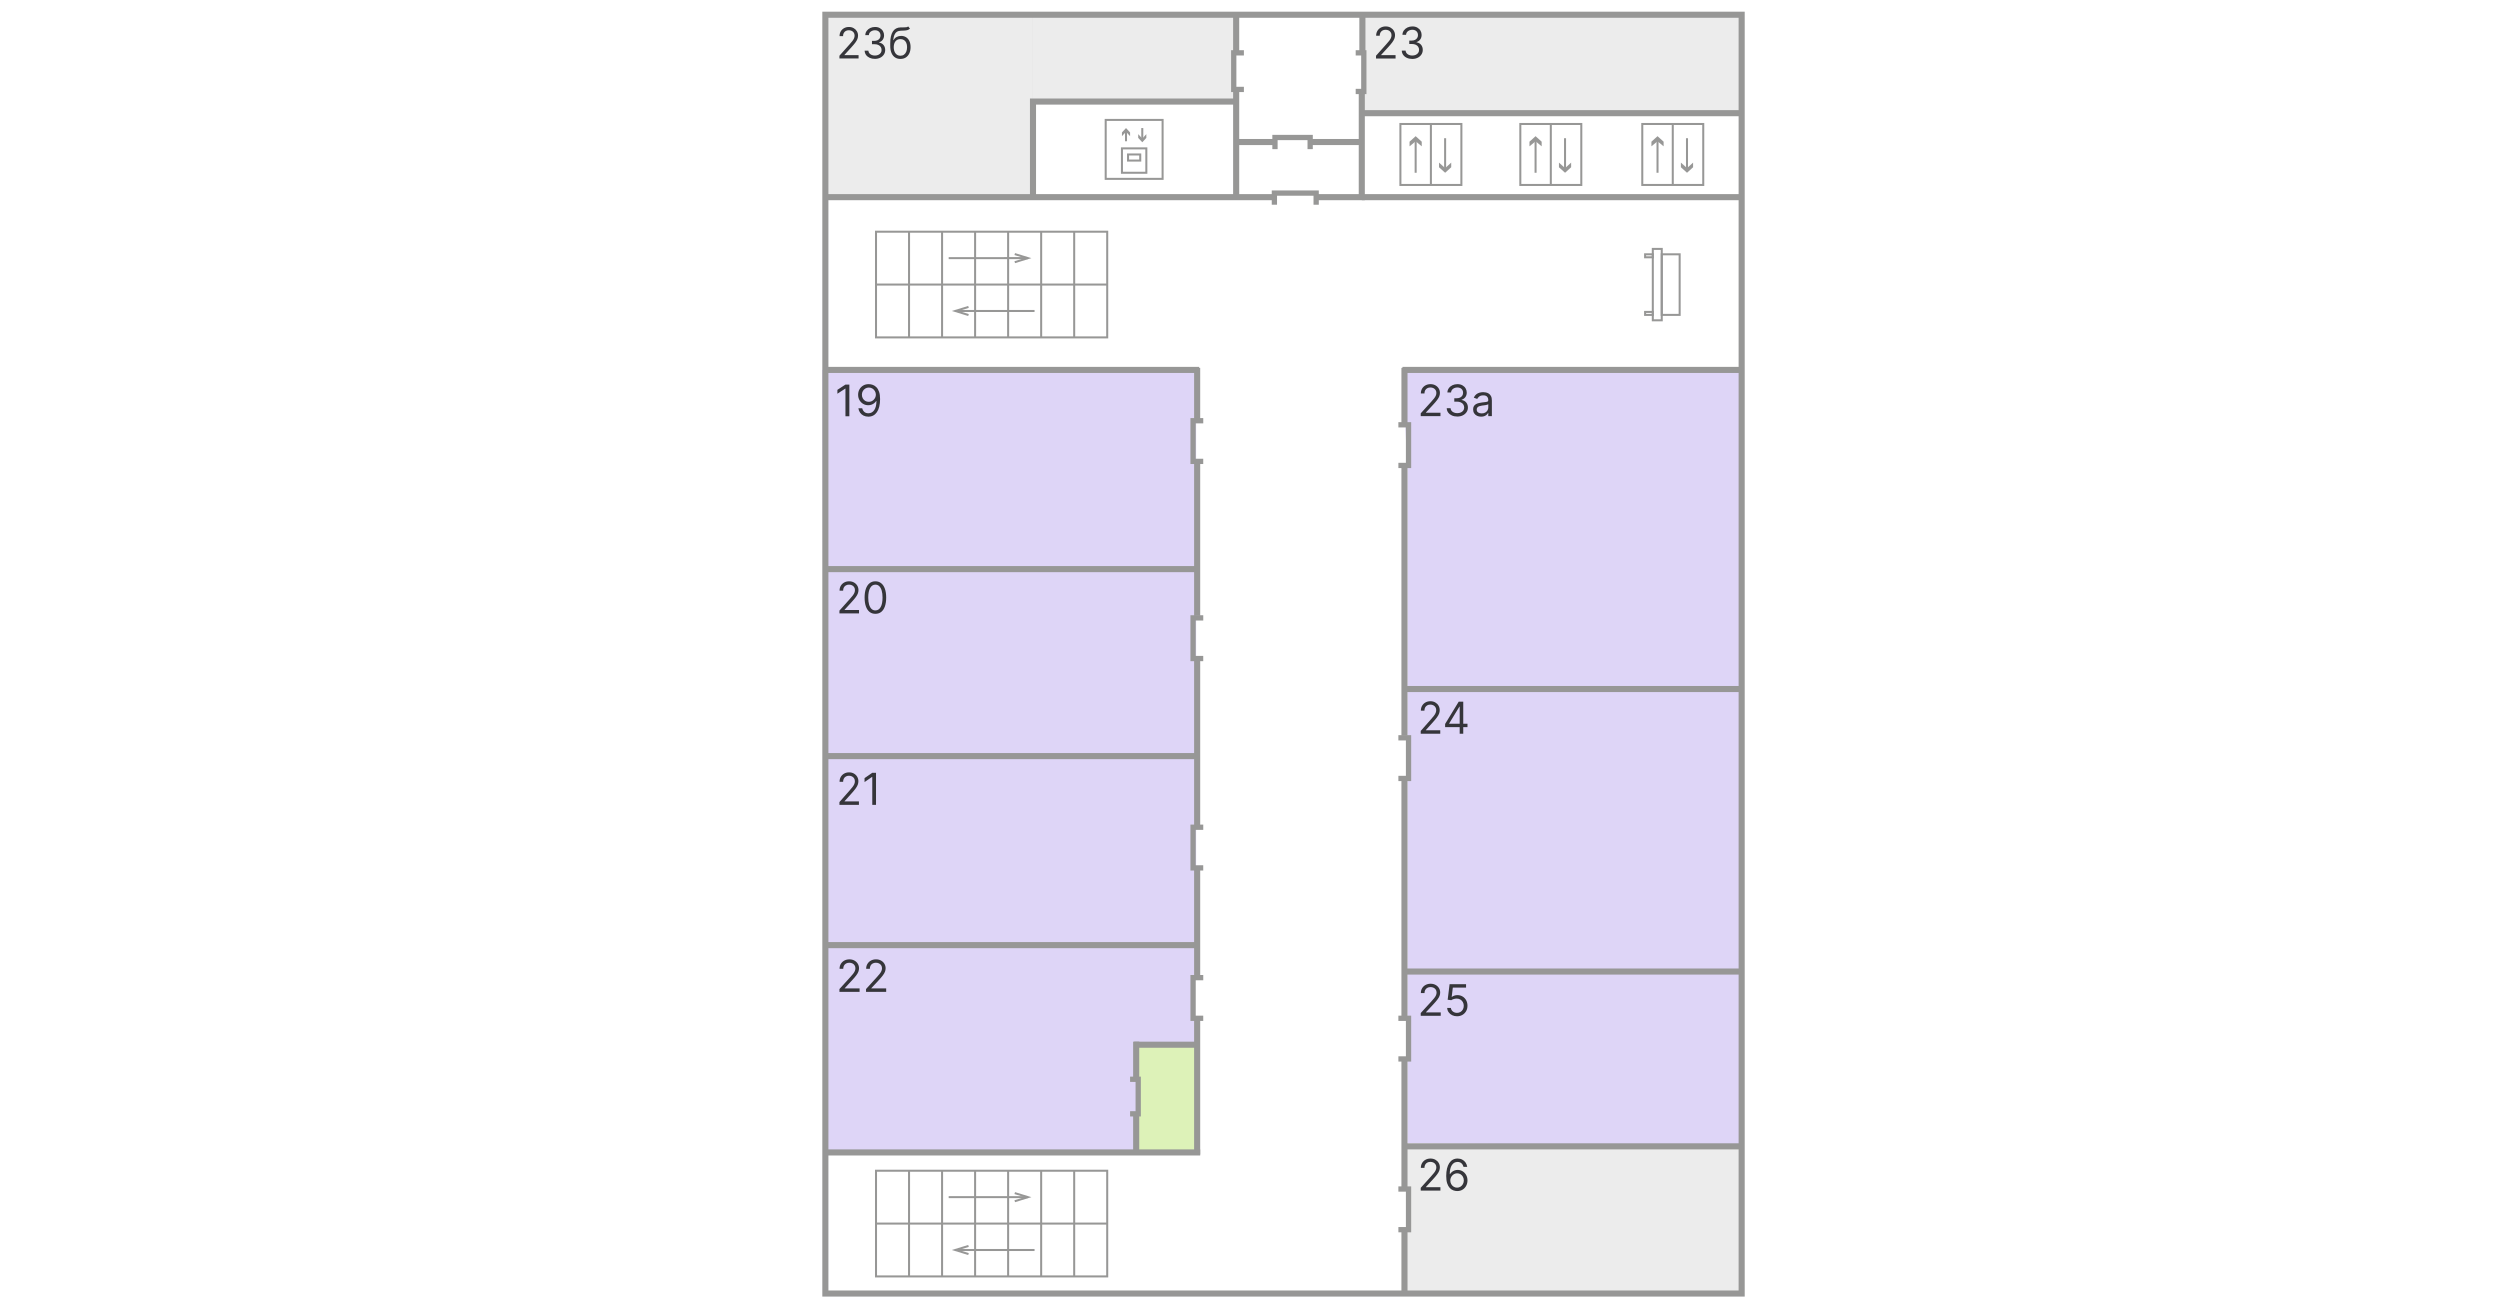 <svg width="1230" height="642" viewBox="0 0 1230 642" fill="none" xmlns="http://www.w3.org/2000/svg">
<path d="M1230 -7H0V642H1230V-7Z" fill="white"/>
<path opacity="0.6" d="M857 7H670V56H857V7Z" fill="#E0E0DF"/>
<path opacity="0.7" d="M857 182H690L692.5 231.5V562.416L857 564V182Z" fill="#D1C4F4"/>
<path opacity="0.7" d="M588.5 182H404.5L406 567.5H559V530.5V514H588.5V500.5H587V481H588.5V182Z" fill="#D1C4F4"/>
<path opacity="0.6" d="M857 565H692V604.5V636H857V565Z" fill="#E0E0DF"/>
<path opacity="0.6" d="M508.238 7.102H406.078V97.742H508.238V7.102Z" fill="#E0E0DF"/>
<path opacity="0.6" d="M608 7H508V50H608V7Z" fill="#E0E0DF"/>
<path d="M588 513H560V568L588 567V513Z" fill="#DDF2B8"/>
<path d="M612 44H607V26H612" stroke="#979796" stroke-width="2.6" stroke-miterlimit="10"/>
<path d="M667 26H671V45H667" stroke="#979796" stroke-width="2.6" stroke-miterlimit="10"/>
<path d="M627.289 73.378V67.648H644.599V73.378" stroke="#979796" stroke-width="2.6" stroke-miterlimit="10"/>
<path d="M627 100.72L627 95L647.55 95L647.55 100.73" stroke="#979796" stroke-width="2.6" stroke-miterlimit="10"/>
<path d="M670 97H856.6" stroke="#979796" stroke-width="3" stroke-miterlimit="10"/>
<path d="M690 182H857" stroke="#979796" stroke-width="3" stroke-miterlimit="10"/>
<path d="M690 339H857" stroke="#979796" stroke-width="3" stroke-miterlimit="10"/>
<path d="M690 478H857" stroke="#979796" stroke-width="3" stroke-miterlimit="10"/>
<path d="M690 564H857" stroke="#979796" stroke-width="3" stroke-miterlimit="10"/>
<path d="M406 182H590" stroke="#979796" stroke-width="3" stroke-miterlimit="10"/>
<path d="M406 280H590" stroke="#979796" stroke-width="3" stroke-miterlimit="10"/>
<path d="M406 372H590" stroke="#979796" stroke-width="3" stroke-miterlimit="10"/>
<path d="M406 465H590" stroke="#979796" stroke-width="3" stroke-miterlimit="10"/>
<path d="M406 567H590.5" stroke="#979796" stroke-width="3" stroke-miterlimit="10"/>
<path d="M688.009 229L693 229L693 209L688 209" stroke="#979796" stroke-width="2.6" stroke-miterlimit="10"/>
<path d="M688.009 383L693 383L693 363L688 363" stroke="#979796" stroke-width="2.6" stroke-miterlimit="10"/>
<path d="M688.009 521L693 521L693 501L688 501" stroke="#979796" stroke-width="2.6" stroke-miterlimit="10"/>
<path d="M688.009 605L693 605L693 585L688 585" stroke="#979796" stroke-width="2.6" stroke-miterlimit="10"/>
<path d="M591.991 227L587 227L587 207L592 207" stroke="#979796" stroke-width="2.6" stroke-miterlimit="10"/>
<path d="M591.991 324L587 324L587 304L592 304" stroke="#979796" stroke-width="2.6" stroke-miterlimit="10"/>
<path d="M591.991 427L587 427L587 407L592 407" stroke="#979796" stroke-width="2.6" stroke-miterlimit="10"/>
<path d="M591.991 501L587 501L587 481L592 481" stroke="#979796" stroke-width="2.6" stroke-miterlimit="10"/>
<path d="M556.007 548L560 548L560 531L556 531" stroke="#979796" stroke-width="2.6" stroke-miterlimit="10"/>
<path d="M691 362V228" stroke="#979796" stroke-width="3" stroke-miterlimit="10"/>
<path d="M691 209V181" stroke="#979796" stroke-width="3" stroke-miterlimit="10"/>
<path d="M691 500V383" stroke="#979796" stroke-width="3" stroke-miterlimit="10"/>
<path d="M691 585V521" stroke="#979796" stroke-width="3" stroke-miterlimit="10"/>
<path d="M691 637V605" stroke="#979796" stroke-width="3" stroke-miterlimit="10"/>
<path d="M589 303V227" stroke="#979796" stroke-width="3" stroke-miterlimit="10"/>
<path d="M589 208V181" stroke="#979796" stroke-width="3" stroke-miterlimit="10"/>
<path d="M589 406V324" stroke="#979796" stroke-width="3" stroke-miterlimit="10"/>
<path d="M589 481V427" stroke="#979796" stroke-width="3" stroke-miterlimit="10"/>
<path d="M589 568V500" stroke="#979796" stroke-width="3" stroke-miterlimit="10"/>
<path d="M559 567.5V548" stroke="#979796" stroke-width="3" stroke-miterlimit="10"/>
<path d="M559 532V512.5" stroke="#979796" stroke-width="3" stroke-miterlimit="10"/>
<path d="M558 514H588" stroke="#979796" stroke-width="3" stroke-miterlimit="10"/>
<path d="M856.898 7.25H406.078V636.42H856.898V7.25Z" stroke="#979796" stroke-width="3" stroke-miterlimit="10"/>
<path d="M670.297 7.25V25.09" stroke="#979796" stroke-width="3" stroke-miterlimit="10"/>
<path d="M670 45V97H648" stroke="#979796" stroke-width="3" stroke-miterlimit="10"/>
<path d="M626.62 97H406" stroke="#979796" stroke-width="3" stroke-miterlimit="10"/>
<path d="M670.297 55.688H856.897" stroke="#979796" stroke-width="3" stroke-miterlimit="10"/>
<path d="M670.297 69.875H645.188" stroke="#979796" stroke-width="3" stroke-miterlimit="10"/>
<path d="M626.695 69.878H608.195V98V44.898" stroke="#979796" stroke-width="3" stroke-miterlimit="10"/>
<path d="M608.195 25.09V7.25" stroke="#979796" stroke-width="3" stroke-miterlimit="10"/>
<path d="M608.194 49.969H508.234V97.749" stroke="#979796" stroke-width="3" stroke-miterlimit="10"/>
<path d="M677 28.787V27.418L682.033 21.791C682.624 21.132 683.111 20.559 683.493 20.072C683.875 19.581 684.158 19.119 684.341 18.688C684.53 18.252 684.624 17.796 684.624 17.32C684.624 16.772 684.496 16.298 684.237 15.897C683.984 15.497 683.637 15.188 683.195 14.97C682.754 14.752 682.257 14.643 681.706 14.643C681.12 14.643 680.609 14.767 680.172 15.015C679.74 15.259 679.405 15.601 679.167 16.042C678.934 16.483 678.817 17 678.817 17.593H677.06C677.06 16.681 677.266 15.88 677.678 15.19C678.089 14.501 678.651 13.963 679.361 13.578C680.075 13.193 680.877 13 681.765 13C682.659 13 683.45 13.193 684.14 13.578C684.83 13.963 685.372 14.483 685.764 15.137C686.156 15.791 686.352 16.518 686.352 17.32C686.352 17.892 686.25 18.453 686.046 19C685.848 19.543 685.501 20.148 685.005 20.817C684.513 21.482 683.831 22.293 682.957 23.251L679.532 26.992V27.114H686.62V28.787H677ZM694.848 29C693.865 29 692.988 28.828 692.219 28.483C691.455 28.138 690.847 27.659 690.395 27.046C689.948 26.427 689.705 25.71 689.665 24.893H691.542C691.582 25.395 691.75 25.829 692.048 26.194C692.346 26.554 692.736 26.833 693.217 27.03C693.698 27.228 694.232 27.327 694.818 27.327C695.473 27.327 696.053 27.21 696.56 26.977C697.066 26.744 697.464 26.419 697.752 26.004C698.04 25.588 698.183 25.107 698.183 24.559C698.183 23.986 698.044 23.482 697.766 23.046C697.489 22.605 697.082 22.26 696.545 22.012C696.01 21.763 695.354 21.639 694.58 21.639H693.358V19.966H694.58C695.185 19.966 695.716 19.854 696.173 19.631C696.635 19.408 696.994 19.094 697.252 18.688C697.515 18.283 697.647 17.806 697.647 17.259C697.647 16.732 697.533 16.273 697.305 15.882C697.076 15.492 696.754 15.188 696.336 14.97C695.925 14.752 695.439 14.643 694.877 14.643C694.351 14.643 693.855 14.742 693.389 14.939C692.926 15.132 692.549 15.413 692.256 15.783C691.964 16.148 691.805 16.589 691.78 17.107H689.993C690.022 16.29 690.264 15.575 690.715 14.962C691.167 14.344 691.758 13.862 692.487 13.517C693.222 13.172 694.028 13 694.907 13C695.85 13 696.66 13.195 697.334 13.586C698.01 13.971 698.528 14.48 698.891 15.114C699.253 15.748 699.434 16.432 699.434 17.167C699.434 18.044 699.208 18.792 698.756 19.411C698.31 20.029 697.702 20.457 696.932 20.696V20.817C697.896 20.98 698.648 21.398 699.189 22.072C699.729 22.742 700 23.57 700 24.559C700 25.405 699.774 26.166 699.322 26.84C698.875 27.509 698.265 28.037 697.491 28.422C696.717 28.807 695.835 29 694.848 29Z" fill="#35353A"/>
<path d="M699 204.728V203.364L704.079 197.757C704.675 197.101 705.167 196.531 705.553 196.046C705.938 195.556 706.224 195.096 706.409 194.667C706.599 194.232 706.694 193.778 706.694 193.304C706.694 192.758 706.564 192.285 706.304 191.887C706.048 191.487 705.698 191.18 705.252 190.963C704.806 190.745 704.305 190.637 703.749 190.637C703.158 190.637 702.642 190.76 702.201 191.008C701.765 191.251 701.428 191.591 701.187 192.03C700.951 192.47 700.834 192.985 700.834 193.576H699.061C699.061 192.666 699.268 191.869 699.684 191.182C700.099 190.495 700.666 189.96 701.382 189.576C702.104 189.192 702.913 189 703.809 189C704.711 189 705.509 189.192 706.206 189.576C706.902 189.96 707.448 190.478 707.844 191.129C708.24 191.78 708.438 192.505 708.438 193.304C708.438 193.874 708.335 194.432 708.129 194.977C707.929 195.518 707.579 196.121 707.078 196.788C706.582 197.45 705.893 198.258 705.011 199.212L701.555 202.939V203.061H708.708V204.728H699ZM717.011 204.94C716.02 204.94 715.135 204.768 714.359 204.424C713.587 204.081 712.974 203.604 712.518 202.993C712.067 202.377 711.821 201.662 711.781 200.849H713.675C713.715 201.349 713.885 201.781 714.185 202.144C714.487 202.503 714.88 202.78 715.366 202.977C715.851 203.174 716.39 203.273 716.981 203.273C717.642 203.273 718.228 203.157 718.739 202.925C719.25 202.692 719.651 202.369 719.942 201.955C720.232 201.541 720.377 201.061 720.377 200.515C720.377 199.945 720.237 199.442 719.956 199.008C719.676 198.568 719.266 198.225 718.724 197.977C718.184 197.73 717.522 197.606 716.741 197.606H715.508V195.939H716.741C717.352 195.939 717.887 195.829 718.348 195.607C718.815 195.384 719.177 195.071 719.438 194.667C719.703 194.263 719.836 193.788 719.836 193.242C719.836 192.718 719.721 192.26 719.491 191.871C719.26 191.482 718.935 191.18 718.513 190.963C718.098 190.745 717.607 190.637 717.041 190.637C716.51 190.637 716.009 190.735 715.539 190.932C715.072 191.124 714.691 191.404 714.396 191.773C714.101 192.137 713.94 192.576 713.915 193.091H712.112C712.142 192.278 712.385 191.566 712.841 190.955C713.297 190.338 713.893 189.859 714.629 189.515C715.37 189.172 716.184 189 717.071 189C718.023 189 718.84 189.195 719.52 189.584C720.202 189.968 720.726 190.475 721.091 191.106C721.457 191.737 721.639 192.419 721.639 193.152C721.639 194.026 721.411 194.771 720.955 195.386C720.505 196.003 719.892 196.43 719.115 196.667V196.788C720.087 196.95 720.846 197.367 721.392 198.039C721.937 198.705 722.211 199.531 722.211 200.515C722.211 201.359 721.983 202.116 721.527 202.788C721.076 203.454 720.46 203.98 719.678 204.364C718.897 204.748 718.008 204.94 717.011 204.94ZM728.71 205C727.978 205 727.315 204.861 726.719 204.584C726.123 204.301 725.65 203.895 725.299 203.364C724.948 202.829 724.773 202.182 724.773 201.425C724.773 200.758 724.904 200.217 725.163 199.803C725.424 199.384 725.772 199.056 726.208 198.818C726.643 198.581 727.124 198.404 727.65 198.288C728.181 198.167 728.715 198.071 729.251 198.001C729.953 197.91 730.521 197.841 730.957 197.796C731.397 197.745 731.718 197.662 731.919 197.546C732.124 197.43 732.226 197.228 732.226 196.94V196.879C732.226 196.131 732.024 195.55 731.618 195.136C731.218 194.722 730.609 194.516 729.792 194.516C728.946 194.516 728.282 194.702 727.801 195.076C727.32 195.449 726.982 195.849 726.787 196.273L725.104 195.667C725.404 194.96 725.805 194.409 726.306 194.015C726.812 193.617 727.363 193.338 727.959 193.182C728.56 193.02 729.151 192.94 729.732 192.94C730.103 192.94 730.529 192.985 731.01 193.076C731.496 193.162 731.964 193.341 732.414 193.614C732.87 193.886 733.249 194.298 733.549 194.848C733.85 195.399 734 196.137 734 197.061V204.728H732.226V203.152H732.136C732.016 203.404 731.816 203.674 731.535 203.962C731.255 204.25 730.882 204.495 730.415 204.697C729.95 204.899 729.382 205 728.71 205ZM728.98 203.394C729.682 203.394 730.273 203.256 730.754 202.977C731.24 202.7 731.605 202.341 731.85 201.902C732.101 201.463 732.226 201 732.226 200.515V198.879C732.151 198.969 731.986 199.053 731.731 199.129C731.48 199.199 731.19 199.263 730.859 199.319C730.534 199.369 730.215 199.415 729.905 199.454C729.599 199.49 729.352 199.52 729.161 199.545C728.7 199.607 728.27 199.704 727.869 199.841C727.472 199.972 727.152 200.172 726.907 200.44C726.666 200.702 726.546 201.061 726.546 201.515C726.546 202.136 726.774 202.606 727.23 202.925C727.691 203.238 728.275 203.394 728.98 203.394Z" fill="#35353A"/>
<path d="M699 361V359.613L704.027 353.909C704.617 353.241 705.103 352.661 705.485 352.168C705.866 351.67 706.149 351.202 706.332 350.765C706.52 350.323 706.615 349.86 706.615 349.378C706.615 348.823 706.486 348.342 706.228 347.937C705.975 347.53 705.629 347.218 705.187 346.997C704.746 346.776 704.25 346.665 703.7 346.665C703.115 346.665 702.605 346.79 702.168 347.043C701.737 347.29 701.402 347.636 701.164 348.083C700.931 348.53 700.815 349.054 700.815 349.655H699.06C699.06 348.73 699.266 347.919 699.677 347.22C700.088 346.521 700.649 345.977 701.358 345.586C702.072 345.195 702.872 345 703.759 345C704.652 345 705.442 345.195 706.131 345.586C706.82 345.977 707.361 346.503 707.753 347.166C708.144 347.828 708.34 348.566 708.34 349.378C708.34 349.958 708.238 350.526 708.035 351.081C707.837 351.631 707.49 352.245 706.994 352.923C706.503 353.596 705.822 354.418 704.949 355.389L701.529 359.181V359.304H708.608V361H699ZM710.995 357.763V356.191L717.687 345.216H718.788V347.652H718.044L712.988 355.944V356.068H722V357.763H710.995ZM718.163 361V357.285V356.553V345.216H719.918V361H718.163Z" fill="#35353A"/>
<path d="M699 499.787V498.418L704.146 492.79C704.75 492.131 705.248 491.559 705.639 491.072C706.03 490.581 706.319 490.119 706.507 489.688C706.699 489.252 706.796 488.796 706.796 488.32C706.796 487.772 706.664 487.298 706.4 486.898C706.141 486.497 705.786 486.188 705.334 485.97C704.883 485.752 704.375 485.643 703.812 485.643C703.213 485.643 702.69 485.767 702.243 486.016C701.802 486.259 701.46 486.601 701.216 487.042C700.977 487.483 700.858 488 700.858 488.593H699.061C699.061 487.68 699.272 486.88 699.693 486.19C700.114 485.501 700.688 484.964 701.414 484.578C702.145 484.193 702.964 484 703.872 484C704.787 484 705.595 484.193 706.301 484.578C707.006 484.964 707.56 485.483 707.961 486.137C708.362 486.791 708.563 487.519 708.563 488.32C708.563 488.892 708.458 489.453 708.25 490C708.047 490.543 707.692 491.148 707.185 491.817C706.682 492.482 705.984 493.293 705.091 494.25L701.589 497.992V498.114H708.837V499.787H699ZM716.854 500C715.96 500 715.155 499.822 714.44 499.468C713.725 499.112 713.151 498.626 712.719 498.008C712.288 497.388 712.051 496.684 712.011 495.893H713.839C713.91 496.598 714.229 497.181 714.798 497.643C715.372 498.099 716.057 498.327 716.854 498.327C717.493 498.327 718.061 498.177 718.559 497.878C719.061 497.579 719.455 497.169 719.739 496.646C720.028 496.119 720.173 495.524 720.173 494.859C720.173 494.18 720.023 493.574 719.724 493.041C719.429 492.504 719.023 492.081 718.505 491.772C717.988 491.463 717.396 491.305 716.732 491.3C716.254 491.295 715.764 491.369 715.262 491.521C714.76 491.668 714.346 491.858 714.021 492.091L712.255 491.878L713.199 484.213H721.299V485.886H714.783L714.234 490.479H714.326C714.645 490.226 715.046 490.015 715.528 489.848C716.011 489.68 716.514 489.597 717.036 489.597C717.99 489.597 718.841 489.826 719.586 490.281C720.338 490.733 720.926 491.351 721.353 492.137C721.784 492.923 722 493.82 722 494.829C722 495.822 721.777 496.71 721.33 497.491C720.888 498.265 720.279 498.88 719.502 499.33C718.726 499.777 717.843 500 716.854 500Z" fill="#35353A"/>
<path d="M699 585.787V584.418L704.066 578.79C704.661 578.131 705.151 577.559 705.535 577.072C705.92 576.581 706.205 576.119 706.389 575.688C706.579 575.252 706.674 574.796 706.674 574.32C706.674 573.772 706.545 573.298 706.285 572.898C706.029 572.497 705.68 572.188 705.235 571.97C704.791 571.752 704.291 571.643 703.737 571.643C703.147 571.643 702.633 571.767 702.192 572.016C701.758 572.259 701.421 572.601 701.181 573.042C700.946 573.483 700.829 574 700.829 574.593H699.06C699.06 573.68 699.268 572.88 699.682 572.19C700.096 571.501 700.661 570.964 701.376 570.578C702.095 570.193 702.902 570 703.796 570C704.696 570 705.492 570.193 706.187 570.578C706.881 570.964 707.426 571.483 707.821 572.137C708.216 572.791 708.413 573.519 708.413 574.32C708.413 574.892 708.311 575.453 708.105 576C707.906 576.543 707.557 577.148 707.057 577.817C706.562 578.482 705.875 579.292 704.995 580.25L701.549 583.992V584.113H708.683V585.787H699ZM716.874 586C716.244 585.989 715.615 585.867 714.985 585.635C714.356 585.401 713.781 585.009 713.261 584.456C712.742 583.898 712.325 583.145 712.01 582.197C711.696 581.244 711.538 580.048 711.538 578.608C711.538 577.229 711.665 576.007 711.92 574.943C712.175 573.873 712.545 572.974 713.029 572.244C713.513 571.509 714.099 570.951 714.783 570.57C715.472 570.191 716.249 570 717.114 570C717.973 570 718.738 570.175 719.407 570.525C720.081 570.869 720.631 571.351 721.055 571.97C721.48 572.588 721.755 573.301 721.88 574.107H720.052C719.881 573.407 719.552 572.827 719.062 572.365C718.573 571.904 717.923 571.673 717.114 571.673C715.924 571.673 714.988 572.198 714.303 573.247C713.624 574.296 713.281 575.769 713.277 577.665H713.396C713.677 577.235 714.008 576.867 714.393 576.562C714.783 576.254 715.212 576.015 715.682 575.848C716.151 575.68 716.649 575.597 717.174 575.597C718.053 575.597 718.857 575.82 719.587 576.266C720.317 576.707 720.901 577.318 721.34 578.099C721.78 578.874 722 579.764 722 580.768C722 581.731 721.787 582.613 721.363 583.414C720.938 584.21 720.341 584.843 719.572 585.315C718.808 585.782 717.908 586.009 716.874 586ZM716.874 584.327C717.503 584.327 718.068 584.167 718.568 583.848C719.072 583.528 719.469 583.1 719.759 582.562C720.054 582.025 720.201 581.427 720.201 580.768C720.201 580.124 720.058 579.539 719.775 579.011C719.494 578.479 719.107 578.055 718.613 577.741C718.123 577.427 717.563 577.27 716.934 577.27C716.459 577.27 716.017 577.366 715.608 577.559C715.198 577.747 714.838 578.005 714.528 578.335C714.223 578.664 713.984 579.041 713.809 579.468C713.633 579.888 713.546 580.332 713.546 580.798C713.546 581.416 713.689 581.994 713.974 582.532C714.264 583.069 714.658 583.503 715.158 583.832C715.662 584.162 716.234 584.327 716.874 584.327Z" fill="#35353A"/>
<path d="M413 488V486.613L418.188 480.909C418.797 480.241 419.299 479.661 419.693 479.168C420.086 478.67 420.378 478.202 420.567 477.765C420.761 477.323 420.859 476.86 420.859 476.378C420.859 475.823 420.726 475.342 420.46 474.937C420.198 474.53 419.841 474.218 419.385 473.997C418.93 473.776 418.418 473.665 417.851 473.665C417.247 473.665 416.72 473.79 416.269 474.043C415.824 474.29 415.479 474.636 415.234 475.083C414.993 475.53 414.873 476.054 414.873 476.655H413.062C413.062 475.73 413.274 474.919 413.698 474.22C414.123 473.521 414.701 472.977 415.433 472.586C416.17 472.195 416.996 472 417.912 472C418.833 472 419.648 472.195 420.36 472.586C421.071 472.977 421.629 473.503 422.033 474.166C422.437 474.828 422.639 475.566 422.639 476.378C422.639 476.958 422.534 477.526 422.324 478.081C422.12 478.631 421.762 479.245 421.25 479.923C420.744 480.596 420.04 481.418 419.139 482.389L415.61 486.181V486.304H422.916V488H413ZM426.085 488V486.613L431.273 480.909C431.882 480.241 432.383 479.661 432.777 479.168C433.171 478.67 433.463 478.202 433.652 477.765C433.847 477.323 433.944 476.86 433.944 476.378C433.944 475.823 433.81 475.342 433.544 474.937C433.284 474.53 432.925 474.218 432.471 473.997C432.015 473.776 431.503 473.665 430.935 473.665C430.331 473.665 429.805 473.79 429.355 474.043C428.91 474.29 428.564 474.636 428.318 475.083C428.078 475.53 427.958 476.054 427.958 476.655H426.146C426.146 475.73 426.359 474.919 426.784 474.22C427.208 473.521 427.786 472.977 428.518 472.586C429.254 472.195 430.081 472 430.997 472C431.917 472 432.734 472.195 433.445 472.586C434.156 472.977 434.713 473.503 435.118 474.166C435.522 474.828 435.724 475.566 435.724 476.378C435.724 476.958 435.619 477.526 435.41 478.081C435.204 478.631 434.847 479.245 434.335 479.923C433.828 480.596 433.125 481.418 432.225 482.389L428.694 486.181V486.304H436V488H426.085Z" fill="#35353A"/>
<path d="M413 396V394.613L418.017 388.909C418.606 388.241 419.092 387.661 419.473 387.168C419.854 386.67 420.136 386.202 420.318 385.765C420.507 385.323 420.601 384.86 420.601 384.378C420.601 383.823 420.472 383.342 420.215 382.937C419.962 382.53 419.616 382.218 419.175 381.997C418.736 381.776 418.241 381.665 417.691 381.665C417.107 381.665 416.598 381.79 416.162 382.043C415.731 382.29 415.398 382.636 415.16 383.083C414.928 383.53 414.812 384.054 414.812 384.655H413.06C413.06 383.73 413.265 382.919 413.675 382.22C414.086 381.521 414.646 380.977 415.353 380.586C416.066 380.195 416.865 380 417.75 380C418.642 380 419.43 380.195 420.118 380.586C420.806 380.977 421.345 381.503 421.737 382.166C422.127 382.828 422.323 383.566 422.323 384.378C422.323 384.958 422.221 385.526 422.018 386.081C421.82 386.631 421.475 387.245 420.98 387.923C420.489 388.596 419.809 389.418 418.938 390.389L415.524 394.181V394.304H422.59V396H413ZM431 380.216V396H429.159V382.22H429.069L425.358 384.779V382.836L429.159 380.216H431Z" fill="#35353A"/>
<path d="M413 301.787V300.418L418.04 294.79C418.631 294.131 419.119 293.559 419.501 293.072C419.884 292.581 420.168 292.119 420.351 291.688C420.54 291.252 420.634 290.796 420.634 290.32C420.634 289.772 420.505 289.298 420.247 288.898C419.993 288.497 419.646 288.188 419.203 287.97C418.761 287.752 418.264 287.643 417.712 287.643C417.125 287.643 416.614 287.767 416.176 288.016C415.744 288.259 415.409 288.601 415.17 289.042C414.936 289.483 414.82 290 414.82 290.593H413.06C413.06 289.68 413.266 288.88 413.678 288.19C414.091 287.501 414.653 286.964 415.364 286.578C416.079 286.193 416.882 286 417.771 286C418.667 286 419.459 286.193 420.149 286.578C420.84 286.964 421.382 287.483 421.776 288.137C422.168 288.791 422.364 289.519 422.364 290.32C422.364 290.892 422.262 291.453 422.058 292C421.86 292.543 421.512 293.148 421.015 293.817C420.523 294.482 419.839 295.293 418.964 296.25L415.536 299.992V300.114H422.632V301.787H413ZM430.691 302C429.568 302 428.612 301.688 427.822 301.065C427.031 300.436 426.428 299.526 426.01 298.334C425.593 297.138 425.384 295.694 425.384 294C425.384 292.317 425.593 290.879 426.01 289.688C426.432 288.492 427.038 287.58 427.829 286.951C428.624 286.317 429.579 286 430.691 286C431.805 286 432.756 286.317 433.547 286.951C434.342 287.58 434.948 288.492 435.366 289.688C435.788 290.879 436 292.317 436 294C436 295.694 435.791 297.138 435.374 298.334C434.956 299.526 434.352 300.436 433.562 301.065C432.772 301.688 431.815 302 430.691 302ZM430.691 300.327C431.805 300.327 432.67 299.779 433.286 298.684C433.903 297.589 434.211 296.027 434.211 294C434.211 292.652 434.069 291.503 433.786 290.555C433.507 289.607 433.105 288.885 432.578 288.388C432.056 287.891 431.427 287.643 430.691 287.643C429.588 287.643 428.726 288.198 428.104 289.308C427.483 290.413 427.173 291.977 427.173 294C427.173 295.348 427.312 296.494 427.59 297.437C427.869 298.38 428.268 299.097 428.79 299.589C429.317 300.081 429.951 300.327 430.691 300.327Z" fill="#35353A"/>
<path d="M417.882 189.214V204.787H415.963V191.191H415.87L412 193.715V191.799L415.963 189.214H417.882ZM427.489 189.001C428.139 189.006 428.789 189.127 429.439 189.366C430.09 189.604 430.684 189.999 431.22 190.552C431.757 191.099 432.188 191.848 432.513 192.796C432.838 193.744 433 194.932 433 196.362C433 197.746 432.866 198.975 432.598 200.05C432.334 201.119 431.953 202.022 431.452 202.757C430.957 203.491 430.353 204.049 429.64 204.43C428.934 204.809 428.134 205 427.241 205C426.354 205 425.561 204.828 424.865 204.482C424.173 204.133 423.605 203.649 423.161 203.03C422.723 202.407 422.442 201.684 422.318 200.863H424.207C424.377 201.578 424.715 202.169 425.221 202.635C425.731 203.096 426.405 203.327 427.241 203.327C428.464 203.327 429.429 202.802 430.136 201.753C430.848 200.704 431.205 199.22 431.205 197.304H431.081C430.791 197.73 430.449 198.098 430.051 198.407C429.653 198.716 429.212 198.955 428.728 199.122C428.242 199.29 427.726 199.373 427.179 199.373C426.27 199.373 425.437 199.152 424.679 198.711C423.925 198.265 423.322 197.654 422.868 196.879C422.418 196.098 422.194 195.206 422.194 194.202C422.194 193.249 422.411 192.377 422.844 191.586C423.283 190.791 423.898 190.157 424.686 189.685C425.482 189.214 426.415 188.986 427.489 189.001ZM427.489 190.674C426.838 190.674 426.253 190.833 425.731 191.153C425.215 191.467 424.805 191.893 424.501 192.431C424.202 192.963 424.052 193.553 424.052 194.202C424.052 194.851 424.197 195.441 424.485 195.973C424.779 196.501 425.18 196.921 425.685 197.236C426.196 197.545 426.777 197.7 427.427 197.7C427.917 197.7 428.374 197.606 428.797 197.419C429.22 197.226 429.589 196.965 429.904 196.635C430.224 196.301 430.474 195.923 430.655 195.502C430.835 195.076 430.925 194.633 430.925 194.172C430.925 193.564 430.776 192.993 430.476 192.461C430.182 191.928 429.775 191.497 429.254 191.168C428.738 190.838 428.149 190.674 427.489 190.674Z" fill="#35353A"/>
<path d="M413 28.761V27.418L417.927 21.895C418.505 21.249 418.982 20.687 419.356 20.209C419.73 19.726 420.007 19.274 420.186 18.851C420.371 18.423 420.463 17.975 420.463 17.507C420.463 16.97 420.338 16.505 420.085 16.112C419.837 15.719 419.497 15.415 419.064 15.201C418.632 14.988 418.146 14.88 417.607 14.88C417.033 14.88 416.533 15.002 416.105 15.246C415.682 15.485 415.355 15.821 415.121 16.254C414.893 16.687 414.779 17.194 414.779 17.776H413.059C413.059 16.881 413.26 16.095 413.663 15.418C414.066 14.741 414.616 14.214 415.311 13.836C416.011 13.458 416.795 13.269 417.665 13.269C418.54 13.269 419.314 13.458 419.99 13.836C420.665 14.214 421.195 14.724 421.579 15.366C421.963 16.007 422.155 16.721 422.155 17.507C422.155 18.07 422.055 18.619 421.855 19.157C421.661 19.689 421.322 20.284 420.836 20.94C420.354 21.592 419.686 22.388 418.831 23.328L415.479 27V27.119H422.417V28.761H413ZM430.471 28.97C429.509 28.97 428.651 28.801 427.898 28.463C427.15 28.124 426.555 27.654 426.112 27.052C425.675 26.445 425.437 25.741 425.398 24.94H427.235C427.274 25.433 427.439 25.858 427.73 26.216C428.022 26.57 428.404 26.843 428.875 27.037C429.346 27.231 429.868 27.328 430.442 27.328C431.083 27.328 431.651 27.214 432.148 26.985C432.643 26.756 433.032 26.438 433.314 26.03C433.595 25.622 433.736 25.149 433.736 24.612C433.736 24.05 433.6 23.555 433.328 23.127C433.056 22.694 432.658 22.356 432.133 22.112C431.608 21.868 430.966 21.746 430.209 21.746H429.013V20.105H430.209C430.801 20.105 431.321 19.995 431.768 19.776C432.22 19.557 432.572 19.249 432.825 18.851C433.082 18.453 433.211 17.985 433.211 17.448C433.211 16.93 433.1 16.48 432.876 16.097C432.652 15.714 432.337 15.415 431.928 15.201C431.525 14.988 431.049 14.88 430.5 14.88C429.985 14.88 429.499 14.978 429.043 15.172C428.59 15.361 428.221 15.637 427.934 16C427.648 16.358 427.492 16.791 427.468 17.299H425.719C425.748 16.498 425.984 15.796 426.426 15.194C426.868 14.587 427.447 14.114 428.16 13.776C428.879 13.438 429.669 13.269 430.529 13.269C431.453 13.269 432.245 13.46 432.905 13.843C433.567 14.221 434.074 14.721 434.429 15.343C434.783 15.965 434.96 16.637 434.96 17.358C434.96 18.219 434.739 18.953 434.297 19.56C433.86 20.167 433.265 20.587 432.511 20.821V20.94C433.455 21.099 434.191 21.51 434.721 22.172C435.25 22.828 435.515 23.642 435.515 24.612C435.515 25.443 435.293 26.189 434.851 26.851C434.414 27.508 433.817 28.025 433.058 28.403C432.301 28.781 431.438 28.97 430.471 28.97ZM446.834 13L447.708 14.075C447.368 14.413 446.975 14.649 446.528 14.784C446.081 14.918 445.575 15 445.012 15.03C444.448 15.06 443.821 15.09 443.131 15.119C442.354 15.149 441.71 15.343 441.2 15.701C440.69 16.06 440.296 16.577 440.019 17.254C439.742 17.93 439.564 18.761 439.487 19.746H439.633C440.011 19.03 440.537 18.503 441.207 18.164C441.877 17.826 442.596 17.657 443.364 17.657C444.239 17.657 445.026 17.866 445.726 18.284C446.425 18.701 446.979 19.321 447.388 20.142C447.796 20.963 448 21.975 448 23.179C448 24.378 447.791 25.413 447.373 26.284C446.96 27.154 446.379 27.826 445.631 28.299C444.888 28.766 444.015 29 443.014 29C442.013 29 441.136 28.759 440.384 28.276C439.631 27.789 439.045 27.067 438.627 26.112C438.209 25.152 438 23.965 438 22.552V21.328C438 18.776 438.422 16.841 439.269 15.522C440.119 14.204 441.397 13.522 443.102 13.478C443.705 13.458 444.241 13.453 444.712 13.463C445.184 13.473 445.595 13.45 445.945 13.396C446.295 13.341 446.59 13.209 446.834 13ZM443.014 27.418C443.69 27.418 444.27 27.244 444.756 26.895C445.247 26.547 445.624 26.057 445.886 25.425C446.149 24.788 446.28 24.04 446.28 23.179C446.28 22.343 446.146 21.632 445.879 21.045C445.616 20.458 445.24 20.01 444.75 19.701C444.258 19.393 443.67 19.239 442.985 19.239C442.484 19.239 442.036 19.326 441.637 19.5C441.238 19.674 440.898 19.93 440.617 20.269C440.335 20.607 440.116 21.02 439.961 21.507C439.81 21.995 439.73 22.552 439.72 23.179C439.72 24.463 440.014 25.49 440.602 26.261C441.19 27.032 441.994 27.418 443.014 27.418Z" fill="#35353A"/>
<path d="M778 61H748V91H778V61Z" stroke="#979796" stroke-miterlimit="10"/>
<path d="M763 61V91" stroke="#979796" stroke-miterlimit="10"/>
<path d="M755.5 69V85" stroke="#979796" stroke-miterlimit="10"/>
<path d="M770 83V68" stroke="#979796" stroke-miterlimit="10"/>
<path d="M773 80L770.011 82.709L767 80V82.291L770.011 85L773 82.291V80Z" fill="#979796"/>
<path d="M758.5 72L755.5 69.5L752.5 72V69.709L755.5 67L758.5 69.709V72Z" fill="#979796"/>
<path d="M838 61H808V91H838V61Z" stroke="#979796" stroke-miterlimit="10"/>
<path d="M823 61V91" stroke="#979796" stroke-miterlimit="10"/>
<path d="M815.5 69V85" stroke="#979796" stroke-miterlimit="10"/>
<path d="M830 83V68" stroke="#979796" stroke-miterlimit="10"/>
<path d="M833 80L830.011 82.709L827 80V82.291L830.011 85L833 82.291V80Z" fill="#979796"/>
<path d="M818.5 72L815.5 69.5L812.5 72V69.709L815.5 67L818.5 69.709V72Z" fill="#979796"/>
<path d="M719 61H689V91H719V61Z" stroke="#979796" stroke-miterlimit="10"/>
<path d="M704 61V91" stroke="#979796" stroke-miterlimit="10"/>
<path d="M696.5 69V85" stroke="#979796" stroke-miterlimit="10"/>
<path d="M711 83V68" stroke="#979796" stroke-miterlimit="10"/>
<path d="M714 80L711.011 82.709L708 80V82.291L711.011 85L714 82.291V80Z" fill="#979796"/>
<path d="M699.5 72L696.5 69.5L693.5 72V69.709L696.5 67L699.5 69.709V72Z" fill="#979796"/>
<path d="M826.388 125.117H817.578V154.927H826.388V125.117Z" stroke="#979796" stroke-miterlimit="10"/>
<path d="M813.181 125.117H809.391V126.587H813.181V125.117Z" stroke="#979796" stroke-miterlimit="10"/>
<path d="M813.181 153.461H809.391V154.931H813.181V153.461Z" stroke="#979796" stroke-miterlimit="10"/>
<path d="M817.58 122.461H813.18V157.591H817.58V122.461Z" stroke="#979796" stroke-miterlimit="10"/>
<path d="M572 59H544V88H572V59Z" stroke="#979796" stroke-miterlimit="10"/>
<path d="M554 64V66.5V69.5" stroke="#979796" stroke-miterlimit="10"/>
<path d="M552 67L554 64.84L556 67V65.16L554 63L552 65.16V67Z" fill="#979796"/>
<path d="M562 69V63" stroke="#979796" stroke-miterlimit="10"/>
<path d="M564 66L562.007 68.16L560 66V67.84L562.007 70L564 67.84V66Z" fill="#979796"/>
<path d="M564 73H552V85H564V73Z" stroke="#979796" stroke-miterlimit="10"/>
<path d="M561 76H555V79H561V76Z" stroke="#979796" stroke-miterlimit="10"/>
<path d="M431 114V166H544.75V114H431Z" stroke="#979796" stroke-miterlimit="10"/>
<path d="M463.5 166V114" stroke="#979796" stroke-miterlimit="10"/>
<path d="M479.75 166V114" stroke="#979796" stroke-miterlimit="10"/>
<path d="M496 166V114" stroke="#979796" stroke-miterlimit="10"/>
<path d="M512.25 166V114" stroke="#979796" stroke-miterlimit="10"/>
<path d="M528.5 166V114" stroke="#979796" stroke-miterlimit="10"/>
<path d="M509 153H470" stroke="#979796" stroke-miterlimit="10"/>
<path d="M476.5 155L470 153L476.5 151" stroke="#979796" stroke-miterlimit="10"/>
<path d="M466.75 126.996L505.75 126.992" stroke="#979796" stroke-miterlimit="10"/>
<path d="M499.25 125L505.752 126.999L499.255 129" stroke="#979796" stroke-miterlimit="10"/>
<path d="M447.25 166V114" stroke="#979796" stroke-miterlimit="10"/>
<path d="M544.75 140H431" stroke="#979796" stroke-miterlimit="10"/>
<path d="M431 576V628H544.75V576H431Z" stroke="#979796" stroke-miterlimit="10"/>
<path d="M463.5 628V576" stroke="#979796" stroke-miterlimit="10"/>
<path d="M479.75 628V576" stroke="#979796" stroke-miterlimit="10"/>
<path d="M496 628V576" stroke="#979796" stroke-miterlimit="10"/>
<path d="M512.25 628V576" stroke="#979796" stroke-miterlimit="10"/>
<path d="M528.5 628V576" stroke="#979796" stroke-miterlimit="10"/>
<path d="M509 615H470" stroke="#979796" stroke-miterlimit="10"/>
<path d="M476.5 617L470 615L476.5 613" stroke="#979796" stroke-miterlimit="10"/>
<path d="M466.75 588.996L505.75 588.992" stroke="#979796" stroke-miterlimit="10"/>
<path d="M499.25 587L505.752 588.999L499.255 591" stroke="#979796" stroke-miterlimit="10"/>
<path d="M447.25 628V576" stroke="#979796" stroke-miterlimit="10"/>
<path d="M544.75 602H431" stroke="#979796" stroke-miterlimit="10"/>
</svg>
